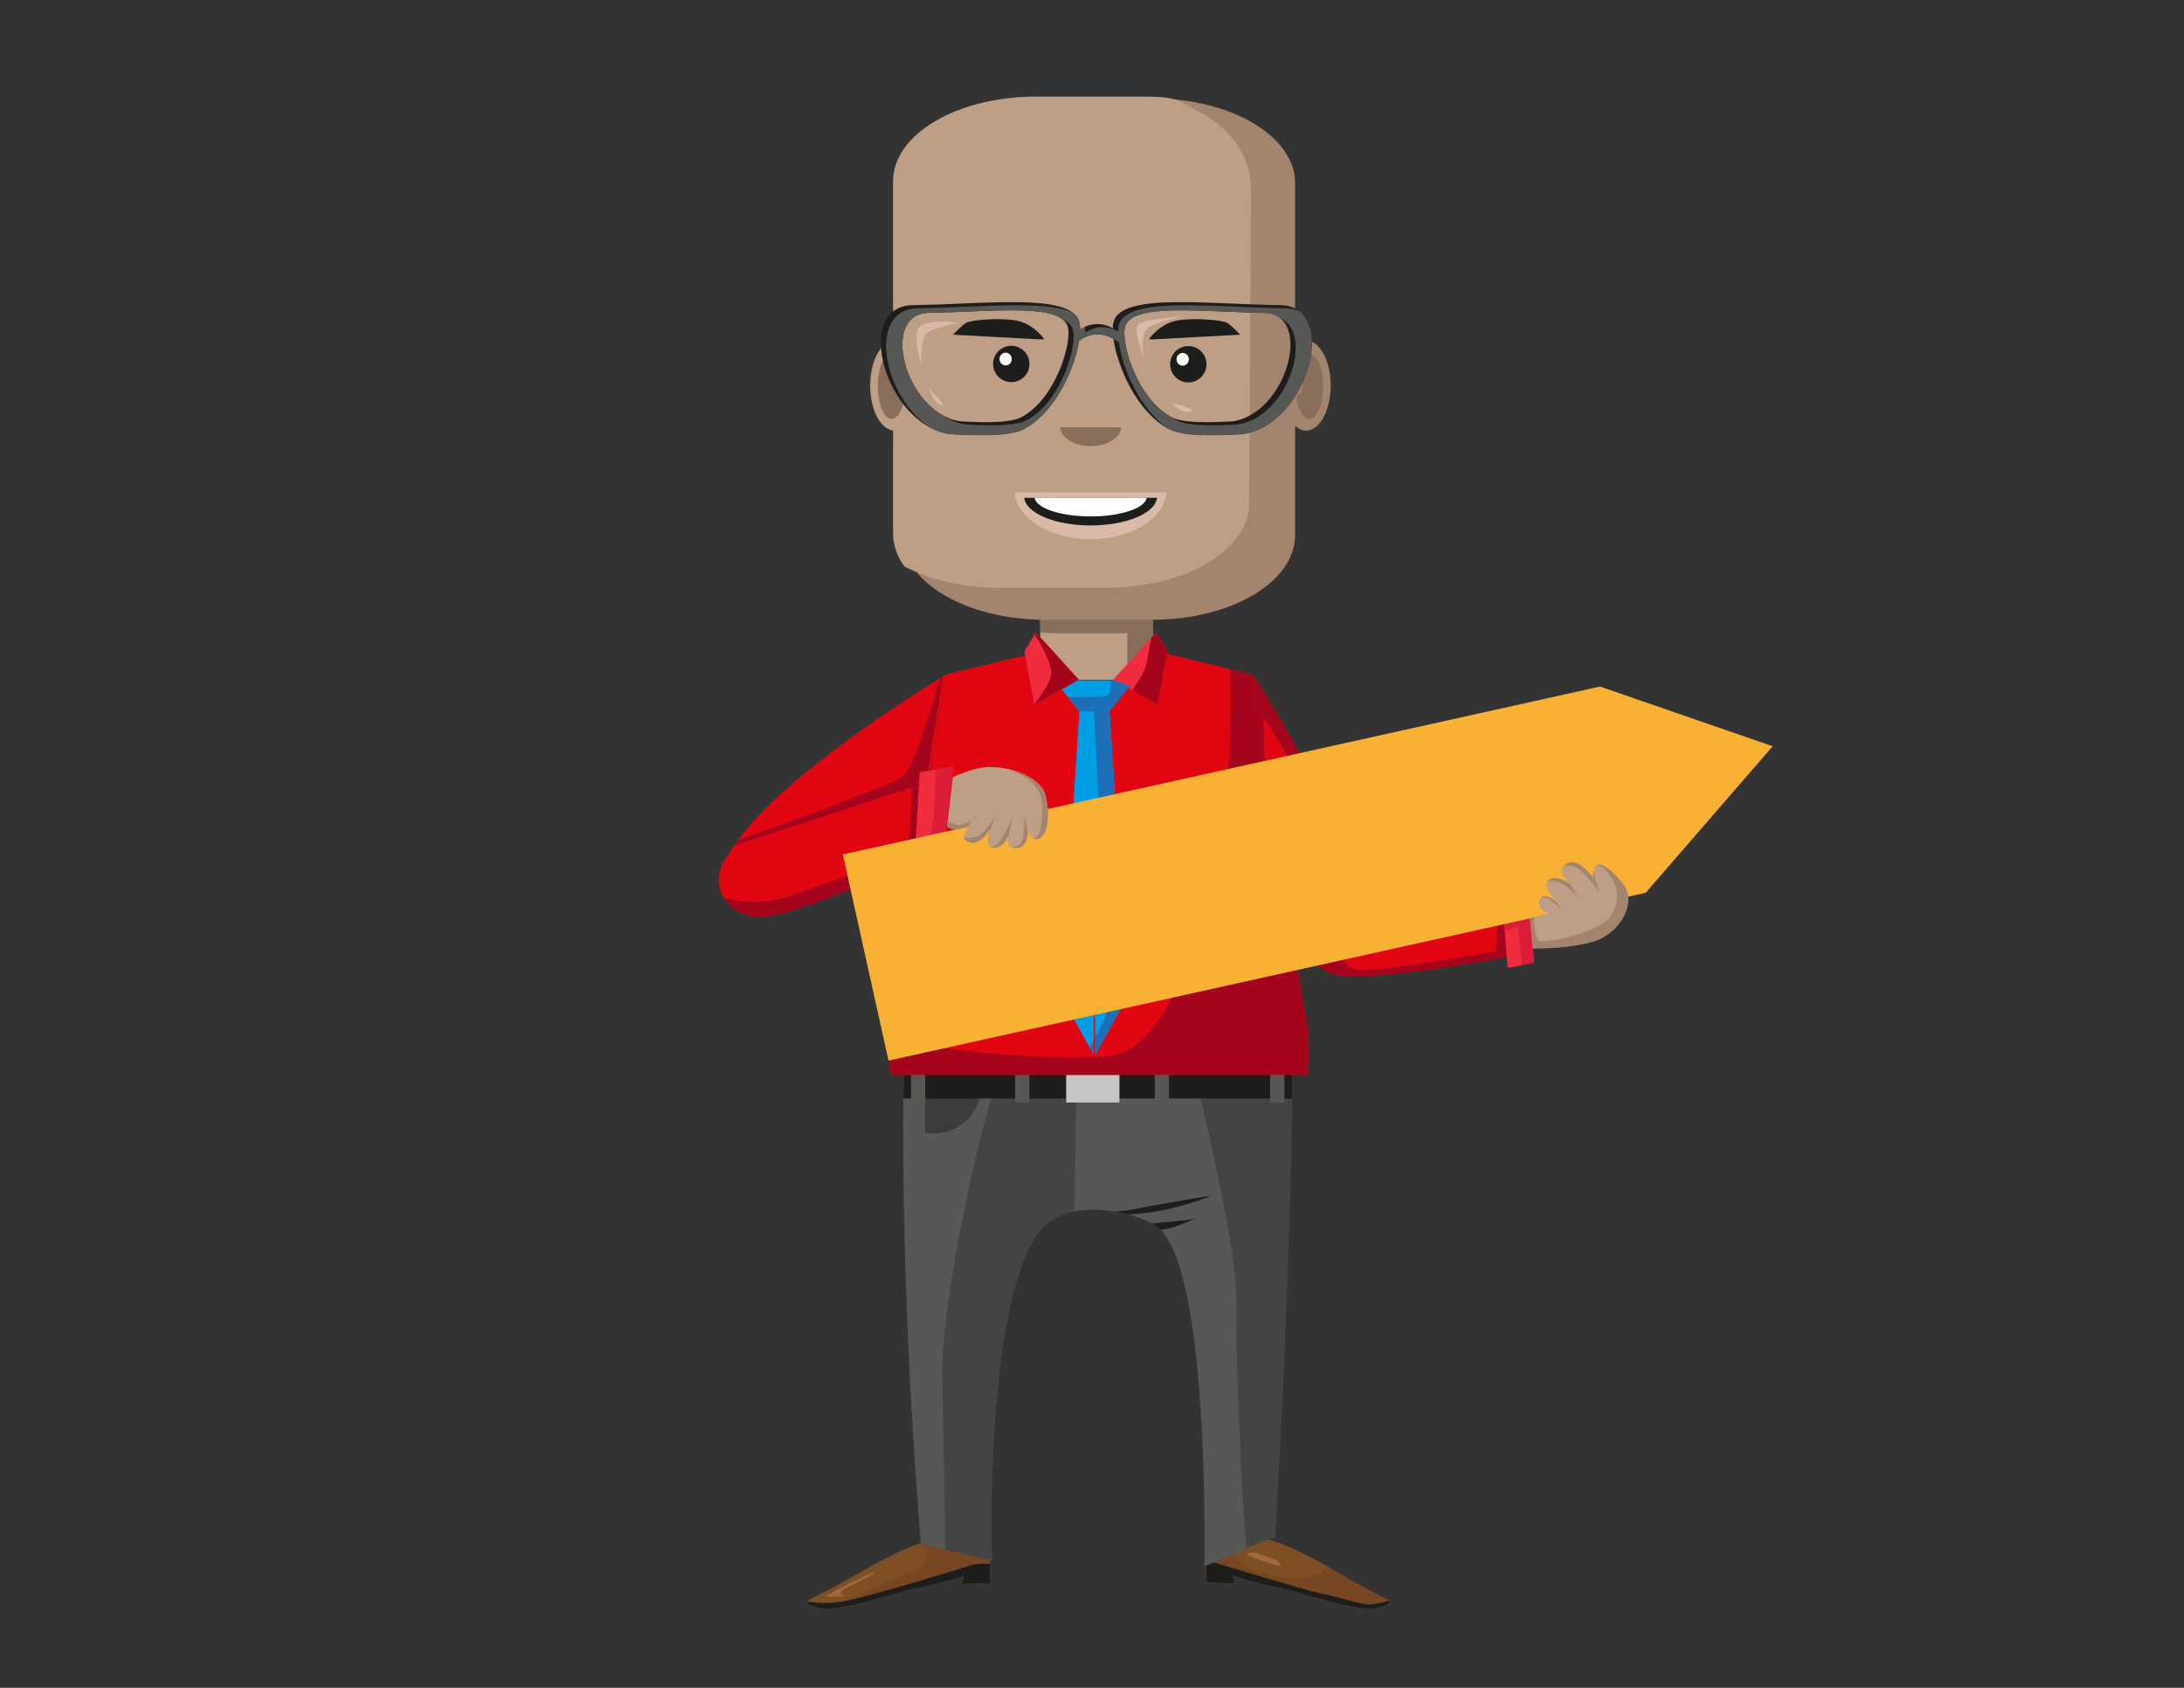 <?xml version="1.0" encoding="UTF-8"?> <svg xmlns="http://www.w3.org/2000/svg" xmlns:xlink="http://www.w3.org/1999/xlink" version="1.1" id="a" x="0px" y="0px" viewBox="0 0 792 612" xml:space="preserve"><rect x="0" y="0" width="792" height="612" fill="#333333" stroke="none"/> <g> <rect x="377.24" y="216.95" fill="#BF9E86" width="40.93" height="29.54"></rect> <rect x="408.8" y="216.95" fill="#896E5C" width="9.36" height="29.54"></rect> <path fill="#896E5C" d="M377.24,229.34c1.68,0.17,3.4,0.27,5.14,0.27h28.42c2.52,0,4.98-0.19,7.36-0.55v-12.11h-40.93 L377.24,229.34L377.24,229.34z"></path> </g> <g> <g> <path fill="#7E4E24" d="M338.75,558.3c-1.11-0.31-11.79,2.83-28.75,12.89s-21.38,9.12-14.01,11.63 c7.37,2.52,30.22-5.97,37.59-7.23s15.85-4.09,15.85-4.09l-0.74,2.83l10.32-0.31v-10.37l-20.27-5.34L338.75,558.3z"></path> <path fill="#774622" d="M333.59,575.59c7.37-1.26,15.85-4.09,15.85-4.09l-0.74,2.83l10.32-0.31v-10.37l-20.27-5.34 c-0.44-0.12-2.4,0.31-5.63,1.48c9.02,4.06-6.48,14.38-2.41,10.06c1.32-1.4-16.84,7.92-24.72,10.78 c-4.03,1.47-9.46,0.25-12.38-0.62c-1.96,1.21-1.14,1.62,2.39,2.82c7.37,2.52,30.22-5.97,37.59-7.23L333.59,575.59z"></path> <path fill="#A5683A" d="M301.34,579.04c-0.24,0,4.99-0.23,4.99-0.23s-2.85-0.92-0.71-2.29c2.14-1.38,12.12-5.96,11.41-6.42 c-0.71-0.46-17.35,8.48-17.35,8.48L301.34,579.04L301.34,579.04z"></path> <path fill="#1D1D1B" d="M351.49,567.73c-3.95,1.31-35.77,11.05-45.5,12.89c-5.67,1.07-10.35,0.63-13.27,0.07 c-0.6,0.74,0.51,1.19,3.28,2.14c7.37,2.52,30.22-5.97,37.59-7.23s15.85-4.09,15.85-4.09l-0.74,2.83l10.32-0.31v-7 c-2.05-0.11-5.13-0.09-7.53,0.71L351.49,567.73z"></path> </g> <g> <path fill="#7E4E24" d="M457.68,557.77c1.11-0.32,11.79,2.89,28.75,13.16c16.95,10.27,21.38,9.31,14,11.88 c-7.37,2.57-30.22-6.1-37.59-7.38s-15.85-4.17-15.85-4.17l0.74,2.89l-10.32-0.32v-10.59L457.68,557.77L457.68,557.77z"></path> <path fill="#774622" d="M486.43,570.94c-0.2-0.12-6.07-3.52-6.26-3.64c1.73,2.81-3.51,3.24-5.09,4.3 c-1.88,1.26-7.86,0.97-15.08-0.7c-18.15-4.21-10.08-11.45-14.73-12.63c-4.01-1.02-5.7,7.3-7.86,6.77v8.79l10.32,0.32l-0.74-2.89 c0,0,8.48,2.89,15.85,4.17c7.37,1.28,30.22,9.95,37.59,7.38s2.95-1.6-14-11.88L486.43,570.94z"></path> <path fill="#A5683A" d="M455.26,562.99c0,0-3.79-0.16-2.71,0.81c1.08,0.97,11.92,4.2,11.92,4.2s-0.18-1.61-1.63-2.26 S455.25,562.99,455.26,562.99L455.26,562.99z"></path> <path fill="#1D1D1B" d="M503.5,580.41c-1.6,0.52-3.59,1.03-5.62,1.26c-4.73,0.53-14.73-3.42-17.88-3.68 c-2.75-0.23-34.5-9.86-42.58-12.32v8.16l10.32,0.32l-0.74-2.89c0,0,8.48,2.89,15.85,4.17c7.37,1.28,30.22,9.95,37.59,7.38 C503.47,581.76,504.5,581.3,503.5,580.41L503.5,580.41z"></path> </g> <path fill="#575756" d="M327.85,388.35c-0.23,6.27-0.36,12.56-0.36,18.82c0,81.29,6.53,152.72,6.53,152.72l25.76,5.9 c-0.81-16.32-1.09-109.69,21.86-123.57c10.56-6.38,27.83-3.37,36.96,1.87c20.57,11.8,18.11,123.84,18.11,123.84l25.59-10.73 c0,0,5.34-84.64,6.35-168.86L327.85,388.35L327.85,388.35z"></path> <path fill="#3C3C3B" d="M335.46,400.13c0,0.97-0.01,1.93-0.02,2.9c-0.01,1.64-0.03,3.28-0.03,4.92c0,0.87,0,1.75,0,2.62 c1.13,0.24,2.3,0.37,3.5,0.37c9.26,0,16.78-7.53,16.78-16.82c0-2.02-0.36-3.96-1.01-5.76H335.7 C335.59,392.28,335.5,396.21,335.46,400.13L335.46,400.13z"></path> <path fill="#3C3C3B" d="M443.8,388.35c-0.63,1.8-0.98,3.74-0.98,5.76c0,9.29,7.26,16.82,16.22,16.82c0.5,0,0.99-0.03,1.47-0.07 c0.12-7.52,0.22-15.04,0.28-22.51H443.8z"></path> <g> <path fill="#1D1D1B" d="M410.99,438.5c-1.97,0.38-4.18,0.64-6.55,0.8c1.62,0.27,3.21,0.63,4.74,1.04 c1.39-0.08,2.69-0.18,3.86-0.28c14.08-1.25,26.4-6.54,26.4-6.54s-10.85,1.56-28.46,4.98H410.99z"></path> <path fill="#1D1D1B" d="M357.3,436.01c5.36,2.76,16.46,4.08,27.85,4.54c1.42-0.54,2.9-0.96,4.44-1.26 c-16.34-0.82-33.03-3.65-32.29-3.27V436.01z"></path> <path fill="#1D1D1B" d="M418.62,444.11c0.79,0.45,1.54,1.06,2.27,1.78c3.54-0.14,9.24-2.6,12.42-4 c-3.64,0.74-10.8,1.24-15.56,1.74C418.05,443.79,418.34,443.95,418.62,444.11z"></path> <path fill="#1D1D1B" d="M371.79,444.92l6.1,0.41c0.26-0.27,0.51-0.53,0.77-0.78c-4.14-1.12-11.84-2.08-13.38-3.05 C363.3,440.25,369.24,445.55,371.79,444.92L371.79,444.92z"></path> </g> <path fill="#444443" d="M433.67,391c0,0,15.33,62,14.67,81.33c-0.45,12.94,1.59,66.43,3.67,89l10.31-4.12 c0,0,5.34-84.64,6.35-168.86h-34.05c-0.61,1.64-0.94,2.65-0.94,2.65L433.67,391z"></path> <path fill="#444443" d="M365.69,388.35l-3.03,3.31c-4,0.67-21.67,79.33-21,108c0.46,19.77,0.92,47.16,1.16,62.25l16.96,3.89 c-0.81-16.32-1.09-109.69,21.86-123.57c2.36-1.43,5.07-2.36,7.94-2.93v-0.02l0.91-50.93L365.69,388.35L365.69,388.35z"></path> <path fill="#1D1D1B" d="M327.58,398.33h140.94c0.06-3.33,0.11-6.65,0.15-9.98H327.86c-0.12,3.32-0.21,6.65-0.27,9.98H327.58z"></path> <rect x="386.63" y="386.88" fill="#C6C6C5" width="19.32" height="12.88"></rect> <g> <rect x="368.13" y="386.88" fill="#575756" width="5.14" height="12.88"></rect> <rect x="330.38" y="386.88" fill="#575756" width="5.14" height="12.88"></rect> <rect x="418.77" y="386.88" fill="#575756" width="5.14" height="12.88"></rect> <rect x="460.63" y="386.88" fill="#575756" width="5.14" height="12.88"></rect> </g> </g> <path fill="#E20613" d="M454.25,244.57c0,0,63.53,97.12,34.64,108.82c-14.55,5.89-49.55-63.78-49.55-63.78L454.25,244.57 L454.25,244.57z"></path> <path fill="#A5051C" d="M489.33,324.33c0,0,3.29,2.99,6.1,5.91c-6.33-32.39-41.18-85.67-41.18-85.67l-2.03,6.12l6.11,27.97 c0-0.99,0.33-18.04-0.32-19.3c0.77,1.37,19.65,32.63,19.65,32.63L489.33,324.33L489.33,324.33z"></path> <path fill="#E20613" d="M483.15,325.85l71.18-7.18l1.48,26.44c0,0-61.57,12.57-73.25,7.74c-11.68-4.83-14.78-19.46,0.6-27.01 L483.15,325.85z"></path> <path fill="#A5051C" d="M545.05,329.32l-1.71,3.34l-1,12.33c0,0-44,7.67-50,6.67s-5.67-6.67-4.67-7c0,0-8.41-1.38-14.59-2.01 c1.1,4.3,4.51,8.14,9.48,10.19c9.37,3.87,50.82-3.44,66.87-6.49c-1.9-7.99-4.38-17.04-4.38-17.04V329.32z"></path> <path fill="#E20613" d="M473.47,368.6c-2.15-10.21-19.32-123.99-19.32-123.99l-31.94-7.77l-25.57,16.13l-21.74-16.13l-31.94,7.77 c0,0-17.18,113.78-19.32,123.99c-2.15,10.21-0.72,21.15-0.72,21.15h151.26C474.18,389.75,475.61,378.81,473.47,368.6z"></path> <path fill="#A5051C" d="M454.15,244.61l-8.08-1.97c0.24,6.89,0.38,18.03-0.4,31.69c-1.33,23.33-13.33,106-44,108.67 c-24.07,2.09-63.32-3.21-79.11-5.58c-0.34,6.83,0.37,12.33,0.37,12.33h151.26c0,0,1.43-10.94-0.71-21.15 c-2.15-10.21-19.32-123.99-19.32-123.99L454.15,244.61z"></path> <path fill="#E20613" d="M342.97,244.61c0,0-99.68,59.44-78.84,82.62C274.63,338.9,337,283,337,283L342.97,244.61z"></path> <path fill="#A5051C" d="M327.5,281.5c-4.33,3.33-56.5,22-59.5,23s-3,19.83-3,19.83s10.28,1.6,13.25,1.58 c0.27-0.13,0.54-0.26,0.82-0.4c0.14-0.12,0.47-0.28,0.96-0.49c22.02-11.27,55.97-41.7,55.97-41.7l5.97-38.39 c0,0-0.25,0.15-0.71,0.43c-0.37,0.8-0.59,1.3-0.59,1.3s-8.83,31.5-13.17,34.83V281.5z"></path> <path fill="#E20613" d="M267.82,306.05l73.17-23.82l1.99,25.01c0,0-56.73,27.04-69.23,25.17s-19.03-15.33-5.93-26.35L267.82,306.05z "></path> <polygon fill="#F22C3F" points="545,329.33 546.74,351 556.33,349 554.3,327 "></polygon> <path fill="#A3846F" d="M469.65,194.07c0,16.93-23.19,30.66-51.81,30.66h-38.85c-28.61,0-51.81-13.73-51.81-30.66V66.34 c0-16.93,23.19-30.66,51.81-30.66h38.85c28.61,0,51.81,13.72,51.81,30.66V194.07z"></path> <path fill="#BF9E86" d="M375.66,35.02c-28.61,0-51.81,13.72-51.81,30.66v127.73c0,4.24,1.45,8.27,4.08,11.95 c9.15,4.82,21.21,7.76,34.43,7.76h38.86c28.61,0,51.81-13.72,51.81-30.65l0.64-113.45c0-13-7.33-21.67-17.33-27.67 c-9.15-4.82-8.6-6.32-21.82-6.32h-38.85L375.66,35.02z"></path> <path fill-rule="evenodd" clip-rule="evenodd" fill="#896E5C" d="M384.41,154.91c0.28,3.82,5.14,6.86,11.1,6.86 s10.81-3.04,11.1-6.86H384.41z"></path> <path fill-rule="evenodd" clip-rule="evenodd" fill="#DBB9A9" d="M368.01,178.52c0.7,9.46,12.75,16.99,27.5,16.99 s26.78-7.53,27.49-16.99H368.01z"></path> <path fill-rule="evenodd" clip-rule="evenodd" fill="#1D1D1B" d="M371.43,180.5c0.62,5.58,11.16,10.02,24.08,10.02 s23.45-4.44,24.07-10.02H371.43z"></path> <path fill-rule="evenodd" clip-rule="evenodd" fill="#FFFFFF" d="M375.18,180.5c0.52,3.76,9.42,6.75,20.33,6.75 s19.8-2.99,20.32-6.75H375.18z"></path> <g> <path fill-rule="evenodd" clip-rule="evenodd" fill="#1D1D1B" d="M373.32,131.97c0,3.64-2.95,6.59-6.59,6.59s-6.59-2.95-6.59-6.59 s2.95-6.59,6.59-6.59S373.32,128.33,373.32,131.97z"></path> <path fill-rule="evenodd" clip-rule="evenodd" fill="#FFFFFF" d="M366.91,130.19c0,1.28-1,2.32-2.23,2.32s-2.23-1.04-2.23-2.32 s1-2.32,2.23-2.32S366.91,128.91,366.91,130.19z"></path> </g> <g> <path fill-rule="evenodd" clip-rule="evenodd" fill="#1D1D1B" d="M437.52,132.07c0,3.64-2.95,6.59-6.59,6.59s-6.59-2.95-6.59-6.59 s2.95-6.59,6.59-6.59S437.52,128.43,437.52,132.07z"></path> <path fill-rule="evenodd" clip-rule="evenodd" fill="#FFFFFF" d="M431.11,130.28c0,1.28-1,2.32-2.23,2.32s-2.23-1.04-2.23-2.32 s1-2.32,2.23-2.32S431.11,129,431.11,130.28z"></path> </g> <path fill-rule="evenodd" clip-rule="evenodd" fill="#1D1D1B" d="M378.7,123.02c0,0-4.03-6-10.98-6.94 c-6.95-0.93-15.77,0.11-17.28,0.92s-4.86,4.36-4.86,4.36l31.59,1.7l1.54-0.05L378.7,123.02z"></path> <path fill-rule="evenodd" clip-rule="evenodd" fill="#1D1D1B" d="M416.62,123.02c0,0,4.03-6,10.99-6.94 c6.95-0.93,15.77,0.11,17.28,0.92s4.86,4.36,4.86,4.36l-31.59,1.7l-1.54-0.05L416.62,123.02z"></path> <g> <path fill-rule="evenodd" clip-rule="evenodd" fill="#BF9E86" d="M333.39,139.81c0,9.03-3.99,16.34-8.92,16.34 s-8.91-7.32-8.91-16.34s3.99-16.34,8.91-16.34S333.39,130.79,333.39,139.81z"></path> <path fill-rule="evenodd" clip-rule="evenodd" fill="#896E5C" d="M328.3,140.02c0,6.56-2.23,11.89-4.99,11.89 s-4.99-5.32-4.99-11.89s2.23-11.89,4.99-11.89S328.3,133.45,328.3,140.02z"></path> <path fill-rule="evenodd" clip-rule="evenodd" fill="#BF9E86" d="M331.69,140.02c0,1.99-1.33,3.61-2.97,3.61s-2.97-1.62-2.97-3.61 s1.33-3.61,2.97-3.61S331.69,138.03,331.69,140.02z"></path> </g> <g> <path fill-rule="evenodd" clip-rule="evenodd" fill="#A3846F" d="M464.73,139.81c0,9.03,3.99,16.34,8.91,16.34 s8.91-7.32,8.91-16.34s-3.99-16.34-8.91-16.34S464.73,130.79,464.73,139.81z"></path> <path fill-rule="evenodd" clip-rule="evenodd" fill="#896E5C" d="M469.82,140.02c0,6.56,2.23,11.89,4.99,11.89 s4.99-5.32,4.99-11.89s-2.23-11.89-4.99-11.89S469.82,133.45,469.82,140.02z"></path> <path fill-rule="evenodd" clip-rule="evenodd" fill="#A3846F" d="M466.42,140.02c0,1.99,1.33,3.61,2.97,3.61s2.97-1.62,2.97-3.61 s-1.33-3.61-2.97-3.61S466.42,138.03,466.42,140.02z"></path> </g> <polygon fill="#009EE2" points="404.05,246.68 397.77,246.68 395.88,246.68 389.6,246.68 383.94,248.57 391.48,257.99 395.88,257.99 397.77,257.99 402.17,257.99 409.71,248.57 "></polygon> <polygon fill="#F22C3F" points="375.62,229.26 391.19,246.43 375.09,255.56 371.51,236.23 "></polygon> <polygon fill="#F22C3F" points="419.28,229.26 403.71,246.43 419.82,255.56 423.4,236.23 "></polygon> <path fill="#009EE2" d="M410.03,357.18c-1.51,0-7.91-102.34-7.91-102.34l-4.79-1.59v-0.28l-0.43,0.14l-0.43-0.14v0.28l-4.79,1.59 c0,0-6.41,102.34-7.91,102.34s12.81,25.05,12.81,25.05l0.32-55.06l0.32,55.06C397.22,382.23,411.54,357.18,410.03,357.18z"></path> <path fill="#009EE2" d="M410.03,357.18c-1.51,0-7.91-102.34-7.91-102.34l-4.79-1.59v-0.28l-0.43,0.14l-0.43-0.14v0.28l-4.79,1.59 c0,0-6.41,102.34-7.91,102.34s12.81,25.05,12.81,25.05l0.32-55.06l0.32,55.06C397.22,382.23,411.54,357.18,410.03,357.18z"></path> <g id="b"> <path id="c" fill="#1D1D1B" d="M387.1,118.15c-2.99-8.32-27.47-5.07-50.24-4.72c-18.28,0.28-8.37,36.73,11.51,39.36 c3.6,0.12,16.93,1.17,22.04-1.54C382.96,144.59,389.08,123.67,387.1,118.15L387.1,118.15z M398,117.51c2.02,0,3.91,0.56,5.53,1.52 c0.03-1.11,0.17-2.05,0.43-2.77c3.59-9.9,32.94-6.03,60.24-5.62c21.91,0.33,10.04,43.69-13.8,46.81c-4.32,0.14-20.3,1.4-26.43-1.83 c-11.71-6.17-18.75-22.61-20.17-32.69c-1.67-1.06-3.66-1.68-5.79-1.68c-2.54,0-4.87,0.87-6.7,2.33c-1.63,10.12-8.61,26-20.08,32.04 c-6.12,3.22-22.11,1.97-26.43,1.83c-23.84-3.12-35.72-46.48-13.8-46.81c27.3-0.41,56.65-4.28,60.24,5.62 c0.3,0.83,0.44,1.95,0.44,3.3c1.77-1.29,3.96-2.05,6.34-2.05l0,0H398z M408.1,124.69c0.1,0.31,0.19,0.61,0.26,0.93h-0.08 c1.71,8.51,7.43,20.8,16.51,25.63c5.11,2.71,18.44,1.65,22.04,1.54c19.89-2.62,29.79-39.08,11.51-39.36 c-22.77-0.35-47.25-3.6-50.24,4.72C407.6,119.53,407.61,121.86,408.1,124.69L408.1,124.69L408.1,124.69z"></path> <path id="d" fill="#575756" d="M385.35,115.8c-6.63-5.29-28.24-2.68-48.49-2.37c-16.28,0.25-10.2,29.2,5.38,37.38 c2.43,1.62,5.12,2.73,8.04,3.11c3.6,0.12,16.93,1.17,22.04-1.54c12.55-6.66,18.67-27.58,16.68-33.1 C388.45,117.76,387.19,116.63,385.35,115.8L385.35,115.8z M399.9,118.65c2.02,0,3.91,0.56,5.53,1.52c0.03-1.11,0.17-2.05,0.44-2.77 c3.58-9.9,32.94-6.03,60.24-5.62c1.94,0.03,3.61,0.4,5.04,1.05c11.63,8.88-0.05,41.91-20.75,44.62c-4.32,0.14-20.3,1.4-26.43-1.83 c-0.05-0.03-0.11-0.06-0.16-0.09c-10.47-6.9-16.77-22-18.11-31.47c-0.59-0.38-1.21-0.69-1.87-0.95c0-0.06-0.02-0.12-0.03-0.18 c-1.67-1.06-3.66-1.68-5.79-1.68c-2.54,0-4.87,0.87-6.7,2.33c-1.63,10.12-8.61,26-20.08,32.04c-6.12,3.22-22.11,1.97-26.43,1.83 c-2.72-0.36-5.29-1.24-7.67-2.53c-17.01-11.16-22.96-42.86-4.23-43.15c22.5-0.34,46.38-3.03,56.1,1.58c1.06,0.8,1.82,1.76,2.23,2.9 c0.3,0.83,0.44,1.95,0.44,3.3c0.55-0.4,1.13-0.74,1.75-1.04c0.11,0.63,0.16,1.36,0.15,2.17c1.77-1.29,3.96-2.05,6.34-2.05l0,0 L399.9,118.65z M424.87,151.3c0.59,0.39,1.19,0.76,1.81,1.09c5.11,2.71,18.44,1.65,22.04,1.54c18.22-2.4,28.05-33.19,15.52-38.56 c-1.49-1.19-3.44-1.9-5.91-1.93c-22.77-0.35-47.25-3.6-50.24,4.72c-0.5,1.38-0.49,3.71,0,6.54c0.1,0.31,0.19,0.61,0.26,0.93h-0.08 c1.71,8.51,7.43,20.8,16.51,25.63C424.81,151.28,424.84,151.29,424.87,151.3L424.87,151.3L424.87,151.3z"></path> <path id="e" fill="#DBB9A9" d="M347.5,117.09c0,0-10.28-1.51-13.7,1.14c-3.43,2.65,0.38,14.01,0.38,14.01s-0.76-9.84,2.28-11.74 C339.5,118.61,347.5,117.09,347.5,117.09z"></path> <path id="f" fill="#DBB9A9" d="M336.46,140.56c0.76,0.38,2.28,6.06,4.95,6.44C344.07,147.38,335.7,140.19,336.46,140.56z"></path> <path id="g" fill="#DBB9A9" d="M428.94,114.81c0,0-14.84,0.76-16.37,3.03c-1.52,2.27,2.28,12.11,2.28,12.11s-1.9-9.09,1.9-11.36 c3.81-2.27,12.18-3.79,12.18-3.79L428.94,114.81z"></path> <path id="h" fill="#DBB9A9" d="M424.37,145.86c0.76,0,3.43,4.16,7.23,3.41C435.41,148.51,423.61,145.86,424.37,145.86z"></path> </g> <polygon fill="#DB1D39" points="554.3,327 545.05,329.32 545.08,330.33 545.66,337.56 550.33,336 551.99,349.91 556.33,349 "></polygon> <path fill="#A5051C" d="M338.67,301.33c0,0-16.33,9.67-17,10.67s-20,7.67-35.67,13c-8.83,3.01-17.56,1.99-23.49,0.53 c2.22,3.54,6.25,6.14,11.24,6.88c10.29,1.54,50.56-16.51,64.47-22.94c0.32-4.57,0.45-8.13,0.45-8.13V301.33z"></path> <path fill="#A5051C" d="M336.98,283.53l-6.35,2.07c-0.13,5.13-0.68,21.11-2.63,24.73l3.8,2.06c1.58-0.71,3.03-1.37,4.33-1.97 L336.98,283.53L336.98,283.53z"></path> <polygon fill="#F22C3F" points="345.67,278 341.33,314.33 331.33,317.33 333.5,280 "></polygon> <g> <path fill="#E20613" d="M331.34,317.22v0.12l0.38-0.12C331.56,317.22,331.43,317.22,331.34,317.22z"></path> <path fill="#DB1D39" d="M331.96,317.14l9.37-2.81l4.33-36.33l-6.33,1.04c-0.02,0.44-0.34,9.77-0.67,15.96 C338.35,300.8,334.41,315.28,331.96,317.14L331.96,317.14z"></path> </g> <path fill="#A5051C" d="M375.06,255.42l0.03,0.14l16.1-9.12l-15.57-17.18l-0.48,0.82c2.23,3.03,6.61,11.16,6.08,14.6 C380.75,247.73,377.11,252.77,375.06,255.42L375.06,255.42z"></path> <path fill="#A5051C" d="M419.82,255.56l3.58-19.32l-4.11-6.98l-1.7,1.87c-0.57,3.09-1.35,7.23-1.92,9.87 c-0.49,2.31-2.86,6.08-5.13,9.3L419.82,255.56L419.82,255.56z"></path> <g> <path fill="#1D70B7" d="M401.67,365c-0.16,2.52-2.18,7.06-4.48,11.18l0.04,6.06c0,0,14.32-25.05,12.81-25.05 c-1.41,0-7.09-89.34-7.83-101.07l-4.53,0.22l-1,0.33c0,0,5.33,103,5,108.33H401.67z"></path> <path fill="#1D70B7" d="M396.58,382.23l0.03-5.05c-0.5,0.86-1,1.69-1.49,2.46c0.89,1.58,1.46,2.58,1.46,2.58V382.23z"></path> </g> <g> <polygon fill="#F8B133" points="596.8,323.7 322.21,384.57 305.63,309.81 580.23,248.94 642.84,270.59 "></polygon> <g> <path fill="#BF9E86" d="M379,288c-1.67-6.33-15-11.67-24.67-9.33c-3.3,0.8-6.28,1.95-8.83,3.14l-2.06,17.85 c2.66,2.35,8.56-0.32,8.56-0.32s-4.33,4-1.33,5.67c4.82,2.68,8.33-4.67,8.33-4.67s-2.34,6.8,1,7c5.67,0.33,6.26-6.82,6.33-8.67 c0.15,1.84-2.33,8,0.67,8.67c7.17,1.59,5.67-8.67,5.67-8.67s0.34,6.02,3,5.67c5-0.67,5-10,3.33-16.33V288z"></path> <g> <path fill="#A3846F" d="M352.56,297.41c-0.92,0.56-2.17,1.17-3.56,1.59c-1.71,0.53-3.77-0.34-5.33-1.27l-0.22,1.93 c1.94,1.71,5.6,0.75,7.44,0.11C351.42,298.92,352.02,298.08,352.56,297.41L352.56,297.41z"></path> <path fill="#A3846F" d="M354,296c-0.2,0-0.78,0.58-1.44,1.41C353.79,296.66,354.43,296,354,296z"></path> <path fill="#A3846F" d="M359,300.33c0,0-0.49,1.45-0.7,3.02c1.13-2.99,2.7-7.36,2.7-7.36s-2.25,3.25-4.25,5.5 s-3.75,2.25-6.5,2.25c-0.33,0-0.53-0.12-0.64-0.31c0.02,0.6,0.32,1.15,1.05,1.56c4.82,2.68,8.33-4.67,8.33-4.67L359,300.33z"></path> <path fill="#A3846F" d="M372.79,301.1c-0.72-2.33-1.29-5.1-1.29-5.1s0,3.75-0.5,7.75c-0.3,2.41-2.5,3.36-4.16,3.52 c0.05,0.02,0.1,0.05,0.16,0.06C371.87,308.41,372.74,304.02,372.79,301.1L372.79,301.1z"></path> <path fill="#A3846F" d="M367,279.5c12.5,4.75,11,12.25,10.75,17.75c-0.23,5.13-1.77,6.56-2.99,6.93c0.27,0.14,0.57,0.2,0.91,0.15 c5-0.67,5-10,3.33-16.33c-1.07-4.08-7-7.74-13.66-9.21C365.82,279.02,366.35,279.26,367,279.5z"></path> <path fill="#A3846F" d="M362.75,304.75c-1.07,1.67-2.48,2.25-3.62,2.3c0.24,0.15,0.51,0.26,0.87,0.28 c3.48,0.21,5.04-2.41,5.75-4.89c-0.12,0.68-0.21,1.36-0.23,1.99c0.67-3.05,1.73-7.94,1.73-7.94s-2.25,4.75-4.5,8.25V304.75z M366.33,298.67c0.02,0.25-0.01,0.58-0.07,0.96C366.3,299.24,366.32,298.91,366.33,298.67z"></path> </g> </g> <g> <path fill="#BF9E86" d="M588.67,320.67c-5.67-7.17-9.67-8.83-10.67-5.33c-0.42,1.47-0.31,2.58-0.04,3.38 c-2.08-3-6.9-8.77-10.96-4.71c-1.83,1.83,0.54,4.76,2.68,6.78c-2.57-1.86-6.4-3.81-8.68-1.11c-1.68,1.99,4,7.67,4,7.67 s-5.33-4.67-6.67-1s3.33,4.67,3.33,4.67s-4.5,1.07-6.79,2.18l0.99,10.68c3.8,0.03,14-0.14,21.97-2.53 c10-3,15.74-14.46,10.83-20.67L588.67,320.67z"></path> <g> <path fill="#A3846F" d="M578.92,313.88c2.16,0.03,3.73,1.62,5.58,4.62c2,3.25,3.25,8-0.5,13.75s-23.25,9.75-25.5,9 c-1.89-0.63-2.19-6.71-2.24-8.65c-0.51,0.19-0.98,0.38-1.39,0.58l0.98,10.55c0.07,0.04,0.15,0.09,0.23,0.13 c3.95,0.02,13.92-0.18,21.76-2.53c10-3,15.74-14.46,10.83-20.67C584.11,314.89,580.63,312.69,578.92,313.88L578.92,313.88z"></path> <path fill="#A3846F" d="M563.47,326.2c-1.51-0.98-3.75-2.03-4.82-0.49c0.71-0.52,1.16-0.38,2.22-0.09 c1.96,0.54,5.63,4.54,5.63,4.54S564.75,327.4,563.47,326.2L563.47,326.2z"></path> <path fill="#A3846F" d="M580,323.62c0,0-1.85-5.49-2.08-7.94c-0.3,1.29-0.21,2.29,0.03,3.03c-2.05-2.96-6.77-8.6-10.79-4.87 c2.37-0.06,3.83,0.41,3.83,0.41c4,1.75,9,9.38,9,9.38L580,323.62z"></path> <path fill="#A3846F" d="M573,327.12l-3.32-6.35c-2.57-1.86-6.4-3.81-8.68-1.11C568.25,318.24,573,327.12,573,327.12z"></path> </g> </g> </g> <path fill="#1D70B7" d="M404.1,246.73h-1.46c0.3,2,0.38,4.54-0.97,5.3c-1.72,0.96-10.05,0.8-14.38,0.64l4.15,5.27l4.4,0.04 l1.88,0.02l4.4,0.04l7.62-9.36l-5.64-1.93L404.1,246.73z"></path> </svg> 